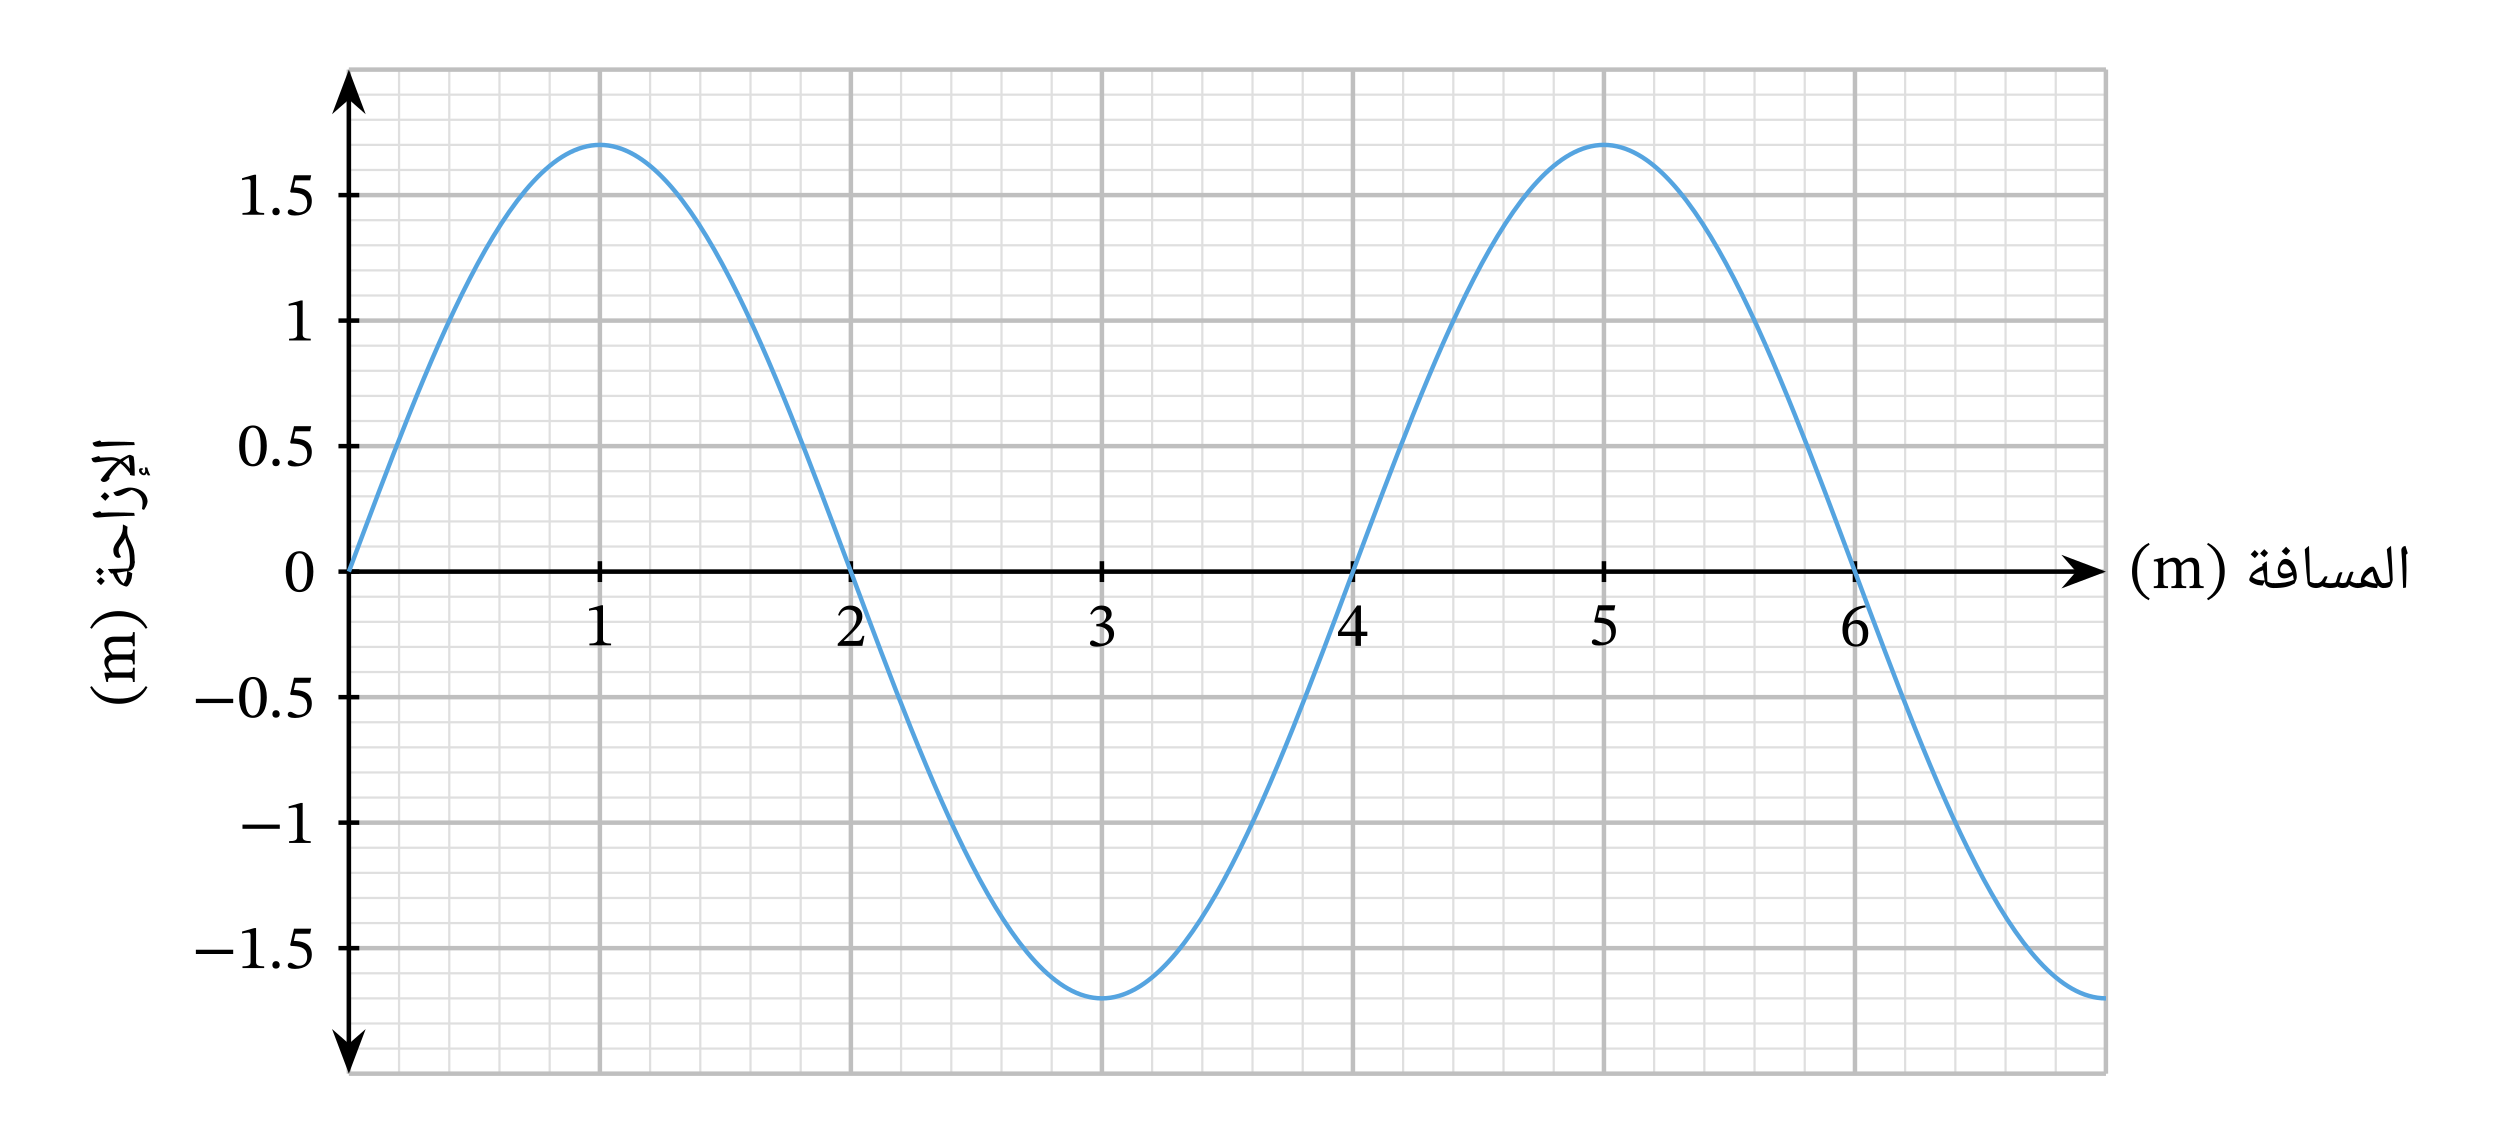 <svg width="593.773" height="271.533" viewBox="0 0 445.33 203.65" class="displayed_equation" xmlns="http://www.w3.org/2000/svg">
  <path d="M 621.445 168.648 L 3751.406 168.648 M 621.445 213.336 L 3751.406 213.336 M 621.445 258.062 L 3751.406 258.062 M 621.445 302.789 L 3751.406 302.789 M 621.445 347.516 L 3751.406 347.516 M 621.445 392.203 L 3751.406 392.203 M 621.445 436.93 L 3751.406 436.93 M 621.445 481.656 L 3751.406 481.656 M 621.445 526.383 L 3751.406 526.383 M 621.445 571.07 L 3751.406 571.07 M 621.445 615.797 L 3751.406 615.797 M 621.445 660.523 L 3751.406 660.523 M 621.445 705.25 L 3751.406 705.25 M 621.445 749.938 L 3751.406 749.938 M 621.445 794.664 L 3751.406 794.664 M 621.445 839.391 L 3751.406 839.391 M 621.445 884.117 L 3751.406 884.117 M 621.445 928.805 L 3751.406 928.805 M 621.445 973.531 L 3751.406 973.531 M 621.445 1018.258 L 3751.406 1018.258 M 621.445 1062.945 L 3751.406 1062.945 M 621.445 1107.672 L 3751.406 1107.672 M 621.445 1152.398 L 3751.406 1152.398 M 621.445 1197.125 L 3751.406 1197.125 M 621.445 1241.812 L 3751.406 1241.812 M 621.445 1286.539 L 3751.406 1286.539 M 621.445 1331.266 L 3751.406 1331.266 M 621.445 1375.992 L 3751.406 1375.992 M 621.445 1420.719 L 3751.406 1420.719 M 621.445 1465.406 L 3751.406 1465.406 M 621.445 1510.133 L 3751.406 1510.133 M 621.445 1554.859 L 3751.406 1554.859 M 621.445 1599.586 L 3751.406 1599.586 M 621.445 1644.273 L 3751.406 1644.273 M 621.445 1689 L 3751.406 1689 M 621.445 1733.727 L 3751.406 1733.727 M 621.445 1778.414 L 3751.406 1778.414 M 621.445 1823.141 L 3751.406 1823.141 M 621.445 1867.867 L 3751.406 1867.867 M 621.445 1912.438 L 3751.406 1912.438 M 621.445 123.961 L 621.445 1912.516 M 710.859 123.961 L 710.859 1912.516 M 800.312 123.961 L 800.312 1912.516 M 889.727 123.961 L 889.727 1912.516 M 979.141 123.961 L 979.141 1912.516 M 1068.555 123.961 L 1068.555 1912.516 M 1158.008 123.961 L 1158.008 1912.516 M 1247.422 123.961 L 1247.422 1912.516 M 1336.875 123.961 L 1336.875 1912.516 M 1426.289 123.961 L 1426.289 1912.516 M 1515.703 123.961 L 1515.703 1912.516 M 1605.117 123.961 L 1605.117 1912.516 M 1694.57 123.961 L 1694.57 1912.516 M 1783.984 123.961 L 1783.984 1912.516 M 1873.398 123.961 L 1873.398 1912.516 M 1962.852 123.961 L 1962.852 1912.516 M 2052.266 123.961 L 2052.266 1912.516 M 2141.719 123.961 L 2141.719 1912.516 M 2231.133 123.961 L 2231.133 1912.516 M 2320.547 123.961 L 2320.547 1912.516 M 2409.961 123.961 L 2409.961 1912.516 M 2499.414 123.961 L 2499.414 1912.516 M 2588.828 123.961 L 2588.828 1912.516 M 2678.242 123.961 L 2678.242 1912.516 M 2767.695 123.961 L 2767.695 1912.516 M 2857.109 123.961 L 2857.109 1912.516 M 2946.523 123.961 L 2946.523 1912.516 M 3035.977 123.961 L 3035.977 1912.516 M 3125.391 123.961 L 3125.391 1912.516 M 3214.805 123.961 L 3214.805 1912.516 M 3304.258 123.961 L 3304.258 1912.516 M 3393.672 123.961 L 3393.672 1912.516 M 3483.086 123.961 L 3483.086 1912.516 M 3572.539 123.961 L 3572.539 1912.516 M 3661.953 123.961 L 3661.953 1912.516 M 3751.367 123.961 L 3751.367 1912.516" transform="matrix(.1 0 0 -.1 0 203.65)" fill="none" stroke-width="3.985" stroke="#dfdfdf" stroke-miterlimit="10" />
  <path d="M 621.445 123.961 L 3751.406 123.961 M 621.445 347.555 L 3751.406 347.555 M 621.445 571.109 L 3751.406 571.109 M 621.445 794.664 L 3751.406 794.664 M 621.445 1018.258 L 3751.406 1018.258 M 621.445 1241.812 L 3751.406 1241.812 M 621.445 1465.406 L 3751.406 1465.406 M 621.445 1688.961 L 3751.406 1688.961 M 621.445 1912.516 L 3751.406 1912.516 M 621.445 123.961 L 621.445 1912.516 M 1068.594 123.961 L 1068.594 1912.516 M 1515.703 123.961 L 1515.703 1912.516 M 1962.852 123.961 L 1962.852 1912.516 M 2410 123.961 L 2410 1912.516 M 2857.148 123.961 L 2857.148 1912.516 M 3304.297 123.961 L 3304.297 1912.516 M 3751.289 123.961 L 3751.289 1912.516" transform="matrix(.1 0 0 -.1 0 203.65)" fill="none" stroke-width="7.97" stroke="#bfbfbf" stroke-miterlimit="10" />
  <path d="M 621.445 1018.258 L 3701.445 1018.258" transform="matrix(.1 0 0 -.1 0 203.65)" fill="none" stroke-width="7.97" stroke="#000" stroke-miterlimit="10" />
  <path d="M 374.008 101.824 L 368.539 99.762 L 370.344 101.824 L 368.539 103.891" />
  <path d="M 3740.078 1018.258 L 3685.391 1038.883 L 3703.438 1018.258 L 3685.391 997.594 Z M 3740.078 1018.258" transform="matrix(.1 0 0 -.1 0 203.65)" fill="none" stroke-width="7.97" stroke="#000" stroke-miterlimit="10" />
  <path d="M428.66 101.02L428.66 101.719C428.641 102.418 428.637 103.422 428.586 104.656L428.07 104.75C428 102.133 427.922 99.961 427.766 98.23L427.758 98.09C427.738 97.84 427.816 97.664 427.938 97.523 428.043 97.359 428.242 97.285 428.496 97.234 428.477 97.254 428.52 97.328 428.531 97.367 428.531 97.402 428.664 97.805 428.898 98.562L428.594 98.82 428.602 98.879C428.641 99.672 428.66 100.395 428.66 101.02zM428.266 96.688zM428.371 105.328L428.371 105.328M424.488 104.75C424.395 104.75 424.391 104.719 424.391 104.656L424.391 103.988C424.359 103.914 424.422 103.898 424.488 103.898 424.91 103.883 425.355 103.797 425.73 103.602 425.566 101.602 425.391 99.703 425.168 97.859 425.359 97.637 425.633 97.434 425.918 97.234 425.949 98.008 426.012 99.094 426.098 100.402 426.133 101.477 426.207 102.441 426.219 103.242 426.211 103.336 426.18 103.535 426.105 103.746 426.027 103.926 425.938 104.16 425.824 104.359 425.68 104.617 425.242 104.75 424.488 104.75zM425.387 96.688zM425.844 105.078zM425.844 105.328L425.844 105.328" />
  <path d="M 419.898 104.75 C 419.84 104.75 419.805 104.719 419.805 104.656 L 419.805 103.988 C 419.805 103.914 419.84 103.898 419.898 103.898 C 420.148 103.883 420.391 103.859 420.633 103.781 C 420.562 103.664 420.547 103.562 420.547 103.438 C 420.531 103.098 420.66 102.766 420.887 102.348 C 421.086 101.898 421.391 101.594 421.715 101.336 C 422.031 101.047 422.344 100.945 422.641 100.945 C 422.75 100.91 422.879 101.016 422.98 101.16 C 423.055 101.305 423.18 101.492 423.273 101.711 C 423.344 101.91 423.465 102.164 423.555 102.422 C 423.629 102.652 423.742 102.91 423.844 103.133 C 423.934 103.324 424.062 103.531 424.18 103.68 C 424.273 103.816 424.438 103.898 424.594 103.898 C 424.645 103.883 424.719 103.934 424.719 104.012 L 424.719 104.629 C 424.715 104.684 424.676 104.75 424.594 104.75 C 424.184 104.75 423.871 104.586 423.57 104.258 L 423.434 104.75 C 422.707 104.75 422.078 104.641 421.508 104.422 L 421.48 104.414 C 421.098 104.523 420.828 104.637 420.602 104.68 C 420.371 104.719 420.137 104.75 419.898 104.75 Z M 422.664 101.801 C 422.359 101.91 422.086 102.133 421.773 102.418 C 421.438 102.68 421.25 102.969 421.137 103.211 C 421.609 103.602 422.359 103.875 423.355 103.973 C 423.176 103.727 423.051 103.422 422.922 103.035 C 422.789 102.617 422.711 102.234 422.664 101.801 Z M 422.082 100.398 Z M 422.828 105.078 Z M 422.609 105.438 L 422.609 105.438" />
  <path d="M 420.02 104.75 C 419.723 104.75 419.438 104.695 419.152 104.582 C 418.848 104.461 418.625 104.324 418.43 104.141 L 418.27 104.449 C 418.188 104.504 418.082 104.609 417.883 104.664 C 417.656 104.719 417.484 104.75 417.281 104.75 C 416.922 104.75 416.648 104.656 416.383 104.465 C 416.293 104.535 416.176 104.605 415.941 104.66 C 415.695 104.711 415.406 104.742 415.031 104.75 C 414.805 104.75 414.57 104.715 414.297 104.648 C 413.988 104.543 413.809 104.496 413.66 104.406 C 413.535 104.492 413.398 104.594 413.188 104.656 C 412.953 104.719 412.754 104.75 412.5 104.75 C 412.438 104.75 412.406 104.719 412.406 104.656 L 412.406 103.988 C 412.402 103.914 412.438 103.898 412.5 103.898 C 412.707 103.883 412.879 103.879 413.016 103.84 C 413.148 103.77 413.285 103.734 413.406 103.641 C 413.5 103.535 413.574 103.496 413.617 103.441 C 413.656 103.352 413.793 103.18 414.004 102.828 C 414.07 102.684 414.184 102.648 414.348 102.648 C 414.43 102.648 414.539 102.676 414.621 102.73 C 414.383 103.273 414.234 103.641 414.156 103.754 C 414.191 103.777 414.332 103.809 414.516 103.844 C 414.699 103.848 414.914 103.898 415.152 103.898 C 415.484 103.883 415.797 103.859 416.031 103.781 C 416.066 103.703 416.121 103.605 416.164 103.465 C 416.332 102.824 416.484 102.438 416.562 102.281 C 416.617 102.117 416.711 102.031 416.781 101.992 C 416.824 101.938 416.93 101.93 417.016 101.93 C 417.109 101.902 417.203 101.953 417.281 102.008 C 417.152 102.203 417.027 102.66 416.828 103.316 L 416.699 103.727 C 416.812 103.758 416.91 103.82 416.996 103.84 C 417.047 103.828 417.18 103.867 417.297 103.867 C 417.445 103.863 417.684 103.828 417.914 103.75 C 417.969 103.625 418.078 103.391 418.238 102.945 C 418.285 102.727 418.363 102.586 418.43 102.422 C 418.484 102.23 418.559 102.117 418.621 102.004 C 418.68 101.871 418.801 101.836 418.969 101.836 C 419.051 101.805 419.164 101.863 419.238 101.918 C 419.121 102.145 418.949 102.695 418.68 103.504 L 418.855 103.605 C 419.176 103.781 419.582 103.898 420.02 103.898 C 420.074 103.883 420.113 103.926 420.113 103.988 L 420.113 104.656 C 420.109 104.719 420.082 104.75 420.02 104.75 Z M 416.422 101.055 Z M 416.227 105.078 Z M 416.227 105.328 L 416.227 105.328" />
  <path d="M412.727 103.988L412.727 104.656C412.715 104.719 412.695 104.75 412.633 104.75 412.18 104.75 411.824 104.664 411.535 104.492 411.234 104.305 411.082 104.078 411.047 103.777 410.91 102.812 410.797 101.348 410.664 99.352L410.555 97.859C410.742 97.645 411.012 97.441 411.309 97.234 411.355 98.344 411.398 99.984 411.43 102.062L411.469 103.605C411.797 103.781 412.203 103.898 412.633 103.898 412.684 103.883 412.727 103.926 412.727 103.988zM410.969 96.688zM411.641 105.328L411.641 105.328M408.598 103.297C408.527 102.973 408.512 102.695 408.445 102.414 408.203 102.586 407.965 102.758 407.688 102.867 407.379 102.973 407.133 103.031 406.855 103.031 406.508 103.004 406.258 102.91 406.055 102.66 405.828 102.41 405.742 102.102 405.742 101.727 405.73 101.129 405.883 100.648 406.156 100.211 406.414 99.754 406.758 99.555 407.133 99.555 407.508 99.555 407.863 99.691 408.16 99.969 408.438 100.242 408.695 100.641 408.871 101.152 409.023 101.66 409.133 102.211 409.133 102.805 409.121 103.039 409.004 103.438 408.742 103.941 408.273 104.191 407.781 104.426 407.219 104.555 406.652 104.684 405.922 104.75 405.012 104.75 404.938 104.75 404.906 104.715 404.906 104.645L404.906 104C404.902 103.914 404.941 103.898 405.012 103.898 405.812 103.883 406.5 103.848 407.055 103.75 407.598 103.656 408.129 103.504 408.598 103.297zM406.965 100.508C406.715 100.488 406.551 100.609 406.398 100.816 406.215 101 406.172 101.25 406.172 101.508 406.148 101.723 406.246 101.91 406.398 102.02 406.516 102.105 406.789 102.184 407.121 102.184 407.48 102.172 407.879 102.09 408.305 101.898 408.156 101.43 407.969 101.102 407.742 100.863 407.5 100.621 407.254 100.508 406.965 100.508zM407.199 99.008zM407.539 105.078zM407.539 105.328zM407.969 98.113C407.773 98.344 407.555 98.641 407.246 98.934 406.898 98.645 406.648 98.43 406.445 98.207 406.812 97.805 407.09 97.551 407.227 97.387 407.453 97.633 407.711 97.887 407.969 98.113zM407.246 99.043zM407.227 97.113L407.227 97.113" />
  <path d="M403.023 104.312C402.605 104.254 402.336 104.242 402.18 104.207 402 104.152 401.867 104.121 401.703 104.059 401.535 103.992 401.367 103.914 401.191 103.816 400.984 103.695 400.883 103.621 400.793 103.531 400.676 103.41 400.66 103.355 400.66 103.277 400.641 103.172 400.711 103.012 400.812 102.77 400.906 102.523 400.992 102.352 401.059 102.238 401.152 102.004 401.422 101.793 401.801 101.52 402.18 101.227 402.586 101.027 403.012 100.855L402.973 100.551C403.207 100.316 403.504 100.121 403.789 99.965L403.891 103.602C404.199 103.781 404.621 103.898 405.059 103.898 405.102 103.883 405.148 103.926 405.148 103.988L405.148 104.656C405.133 104.719 405.117 104.75 405.059 104.75 404.586 104.75 404.238 104.664 403.957 104.496 403.656 104.309 403.516 104.086 403.473 103.777L403.434 103.539zM401.207 102.758C401.504 103.012 401.84 103.184 402.203 103.27 402.566 103.348 402.969 103.398 403.41 103.406L403.121 101.602 403.117 101.578C402.219 101.875 401.586 102.277 401.207 102.758zM402.492 99.418zM403.32 105.078zM403.102 105.438zM402.328 98.652C402.184 98.867 401.969 99.121 401.664 99.418 401.309 99.125 401.078 98.922 400.922 98.734 401.109 98.523 401.359 98.301 401.641 97.98 401.715 98.062 401.957 98.297 402.328 98.652zM404.016 98.492C403.871 98.703 403.652 98.973 403.344 99.258 403.012 99.004 402.781 98.777 402.605 98.57 402.684 98.492 402.926 98.246 403.328 97.816 403.406 97.891 403.645 98.137 404.016 98.492zM402.508 99.527zM402.453 97.543zM402.508 99.418L402.508 99.418M379.781 101.793C379.781 104.246 380.953 106 382.746 106.926L382.926 106.613C381.297 105.543 380.695 104.035 380.695 101.793 380.695 99.574 381.297 98.078 382.926 96.996L382.746 96.707C380.953 97.621 379.781 99.359 379.781 101.793M385.363 100.766C385.688 100.465 386.18 100.055 386.758 100.055 387.273 100.055 387.652 100.297 387.652 101.246L387.652 103.457C387.652 104.238 387.586 104.426 386.793 104.426L386.793 104.75 389.438 104.75 389.438 104.426C388.633 104.426 388.578 104.227 388.578 103.457L388.578 100.746C388.945 100.434 389.402 100.055 389.859 100.055 390.383 100.055 390.82 100.297 390.82 101.312L390.82 103.457C390.82 104.137 390.785 104.426 390.027 104.426L390.027 104.75 392.547 104.75 392.547 104.426C391.777 104.426 391.746 104.16 391.746 103.457L391.746 101.18C391.746 99.828 391.176 99.34 390.305 99.34 389.715 99.34 389.145 99.66 388.531 100.266L388.488 100.266C388.266 99.73 387.887 99.34 387.25 99.34 386.492 99.34 385.977 99.754 385.375 100.277L385.328 100.277 385.328 99.371 385.062 99.371 383.668 99.695 383.668 100.02C383.668 100.02 383.801 99.996 383.969 99.996 384.281 99.996 384.438 100.098 384.438 100.5L384.438 103.621C384.438 104.293 384.359 104.426 383.656 104.426L383.656 104.75 386.199 104.75 386.199 104.426C385.508 104.426 385.363 104.293 385.363 103.668L385.363 100.766M396.293 101.793C396.293 99.359 395.121 97.621 393.324 96.707L393.145 96.996C394.773 98.078 395.379 99.574 395.379 101.793 395.379 104.035 394.773 105.543 393.145 106.613L393.324 106.926C395.121 106 396.293 104.246 396.293 101.793" />
  <path d="M 621.445 173.961 L 621.445 1862.555" transform="matrix(.1 0 0 -.1 0 203.65)" fill="none" stroke-width="7.97" stroke="#000" stroke-miterlimit="10" />
  <path d="M 62.145 190.117 L 64.207 184.648 L 62.145 186.453 L 60.082 184.648" />
  <path d="M 621.445 135.328 L 642.07 190.016 L 621.445 171.969 L 600.82 190.016 Z M 621.445 135.328" transform="matrix(.1 0 0 -.1 0 203.65)" fill="none" stroke-width="7.97" stroke="#000" stroke-miterlimit="10" />
  <path d="M 62.145 13.531 L 60.082 19 L 62.145 17.195 L 64.207 19" />
  <path d="M 621.445 1901.188 L 600.82 1846.5 L 621.445 1864.547 L 642.07 1846.5 Z M 621.445 1901.188" transform="matrix(.1 0 0 -.1 0 203.65)" fill="none" stroke-width="7.97" stroke="#000" stroke-miterlimit="10" />
  <path d="M20.27 78.688L20.969 78.688C21.668 78.676 22.672 78.715 23.906 78.766L24 79.281C21.383 79.316 19.211 79.43 17.48 79.586L17.34 79.59C17.09 79.578 16.914 79.531 16.773 79.414 16.609 79.273 16.535 79.109 16.484 78.852 16.504 78.84 16.578 78.832 16.617 78.82 16.652 78.785 17.055 78.688 17.812 78.453L18.07 78.754 18.125 78.746C18.918 78.676 19.645 78.688 20.27 78.688zM15.938 79.082zM24.578 78.977L24.578 78.977M24 84.719C24 84.715 23.961 84.746 23.879 84.746 23.75 84.715 23.629 84.727 23.438 84.684 23.23 84.629 23.148 84.605 23.148 84.578L23.148 84.34C22.746 83.816 22.453 83.477 22.227 83.234 21.988 82.969 21.738 82.766 21.453 82.543 21.047 82.852 20.695 83.258 20.348 83.672 19.98 84.082 19.707 84.5 19.473 84.906L19.5 85.312C19.289 85.488 19.156 85.648 19.008 85.734 18.859 85.789 18.703 85.859 18.535 85.859 18.41 85.855 18.312 85.836 18.207 85.789 18.098 85.73 18.004 85.641 17.918 85.477 18.129 85.16 18.41 84.812 18.746 84.41 19.07 83.988 19.418 83.633 19.75 83.289 20.066 82.93 20.469 82.586 20.906 82.219L20.859 82.203C20.555 82.055 20.273 82.008 19.945 82.008 19.617 81.988 18.941 82.09 17.875 82.254 17.34 82.332 17.07 82.371 16.992 82.371 16.586 82.363 16.387 82.121 16.293 81.621L17 81.426 17.625 81.223 17.879 81.523 18.117 81.508 19.719 81.441C20.285 81.41 20.848 81.586 21.391 81.875 21.73 81.633 22.109 81.441 22.434 81.277 22.746 81.102 22.961 81.027 23.055 81.027 23.156 81 23.328 81.07 23.516 81.16 23.699 81.246 23.801 81.32 23.812 81.371 23.934 82.062 24 83.184 24 84.719zM22.93 81.469C22.621 81.625 22.281 81.867 21.879 82.18 22.297 82.492 22.738 82.93 23.125 83.465 23.094 82.805 23.039 82.145 22.93 81.469zM15.746 82.051zM17.371 85.531zM24.578 81.891zM24.578 83.984zM25.418 83.68L25.367 83.672C25.312 83.664 25.305 83.684 25.273 83.711 25.219 83.719 25.23 83.773 25.23 83.812 25.219 83.91 25.273 84.035 25.355 84.133 25.418 84.199 25.535 84.297 25.648 84.336 25.781 84.195 25.871 84.055 25.871 83.828 25.848 83.641 25.848 83.473 25.801 83.254L26.234 83.281C26.305 83.598 26.395 83.855 26.465 84.031 26.516 84.18 26.641 84.418 26.773 84.664L26.336 84.688 26.09 84.25C26.004 84.52 25.883 84.656 25.641 84.656 25.41 84.652 25.223 84.566 25.039 84.387 24.84 84.195 24.762 84.023 24.762 83.828 24.742 83.516 24.898 83.398 25.172 83.398 25.246 83.383 25.371 83.422 25.477 83.469zM24.598 84.004zM26.609 83.812L26.609 83.812M26.285 89.367C26.258 89.539 26.215 89.789 26.074 90.102 25.91 90.395 25.797 90.656 25.656 90.832L25.285 90.68C25.34 90.262 25.41 89.922 25.41 89.621 25.406 89.035 25.242 88.582 24.91 88.188 24.574 87.777 24.09 87.484 23.453 87.273 23.195 87.363 22.977 87.484 22.746 87.609 22.281 87.852 21.93 88.062 21.656 88.184 21.363 88.289 21.152 88.359 20.965 88.359 20.754 88.355 20.621 88.305 20.508 88.188 20.391 88.062 20.285 87.914 20.184 87.711 20.359 87.637 20.613 87.582 20.863 87.484 21.094 87.379 21.367 87.297 21.629 87.203 21.879 87.09 22.148 87.023 22.398 86.957 22.652 86.883 22.887 86.852 23.098 86.852 23.645 86.852 24.215 86.961 24.715 87.184 25.207 87.391 25.598 87.703 25.875 88.09 26.125 88.461 26.285 88.902 26.285 89.367zM19.637 88.414zM26.832 89.336zM18.664 87.68C18.895 87.844 19.191 88.094 19.484 88.402 19.195 88.719 18.98 89.004 18.758 89.207 18.355 88.805 18.102 88.562 17.938 88.422 18.184 88.16 18.438 87.938 18.664 87.68zM19.594 88.402zM17.664 88.422L17.664 88.422M20.27 91.289L20.969 91.289C21.668 91.277 22.672 91.316 23.906 91.367L24 91.879C21.383 91.918 19.211 92.027 17.48 92.188L17.34 92.191C17.09 92.176 16.914 92.133 16.773 92.016 16.609 91.875 16.535 91.711 16.484 91.453 16.504 91.441 16.578 91.43 16.617 91.422 16.652 91.387 17.055 91.285 17.812 91.055L18.07 91.355 18.125 91.348C18.918 91.277 19.645 91.289 20.27 91.289zM15.938 91.684zM24.578 91.578L24.578 91.578M24 100.148C24 100.211 23.969 100.242 23.906 100.242L23.238 100.242C23.164 100.211 23.148 100.211 23.148 100.148 23.133 99.051 23.051 98.191 22.863 97.562L22.648 96.938C22.473 96.488 22.379 96.141 22.32 95.812 22.168 96.086 21.988 96.391 21.762 96.676 21.504 96.973 21.363 97.227 21.27 97.41 21.152 97.578 21.129 97.793 21.129 97.988 21.117 98.336 21.219 98.668 21.402 98.953L21.566 99.215C21.434 99.301 21.309 99.379 21.129 99.379 20.84 99.367 20.621 99.254 20.453 99.008 20.262 98.738 20.195 98.434 20.195 98.027 20.164 97.766 20.246 97.551 20.348 97.309 20.434 97.047 20.617 96.785 20.852 96.465 21.121 96.07 21.355 95.742 21.5 95.469 21.609 95.188 21.746 94.918 21.809 94.637 21.867 94.328 21.898 93.949 21.898 93.41L22.727 93.84C22.688 94.043 22.676 94.281 22.664 94.469L22.66 94.508 22.664 94.734C22.645 94.965 22.703 95.242 22.781 95.477 22.832 95.703 23.023 96.078 23.277 96.574 23.539 97.121 23.758 97.637 23.855 98.086 23.934 98.523 24 99.223 24 100.148zM19.648 96.539zM24.328 96.574zM24.578 96.574L24.578 96.574" />
  <path d="M23.562 102.129C23.504 102.508 23.492 102.816 23.457 102.969 23.402 103.117 23.371 103.281 23.309 103.449 23.242 103.582 23.164 103.785 23.066 103.961 22.945 104.133 22.871 104.266 22.781 104.355 22.664 104.441 22.605 104.488 22.527 104.488 22.422 104.477 22.262 104.438 22.02 104.34 21.773 104.211 21.602 104.156 21.488 104.09 21.254 103.965 21.043 103.73 20.77 103.352 20.477 102.969 20.277 102.566 20.105 102.137L19.801 102.176C19.566 101.91 19.371 101.645 19.215 101.359L22.852 101.258C23.031 100.914 23.148 100.531 23.148 100.094 23.133 100.016 23.176 100 23.238 100L23.906 100C23.969 99.984 24 100.031 24 100.094 24 100.531 23.914 100.91 23.746 101.191 23.559 101.461 23.336 101.633 23.027 101.68L22.789 101.719zM22.008 103.941C22.262 103.613 22.434 103.312 22.52 102.945 22.598 102.551 22.648 102.18 22.656 101.738L20.852 102.027 20.828 102.035C21.125 102.898 21.527 103.562 22.008 103.941zM18.668 102.656zM24.328 101.832zM24.688 102.051zM17.902 102.824C18.117 102.934 18.371 103.18 18.668 103.484 18.375 103.809 18.172 104.07 17.984 104.23 17.773 104.008 17.551 103.793 17.23 103.508 17.312 103.402 17.547 103.191 17.902 102.824zM17.742 101.133C17.953 101.246 18.223 101.496 18.508 101.805 18.254 102.105 18.027 102.371 17.82 102.547 17.742 102.434 17.496 102.227 17.066 101.824 17.141 101.711 17.387 101.508 17.742 101.133zM18.777 102.645zM16.793 102.699zM18.668 102.645L18.668 102.645M21.145 125.371C23.598 125.371 25.348 124.199 26.273 122.402L25.961 122.223C24.891 123.852 23.387 124.453 21.145 124.453 18.922 124.453 17.43 123.852 16.344 122.223L16.055 122.402C16.969 124.199 18.711 125.371 21.145 125.371M20.016 119.785C19.715 119.461 19.305 118.973 19.305 118.391 19.305 117.879 19.547 117.5 20.496 117.5L22.707 117.5C23.488 117.5 23.676 117.566 23.676 118.359L24 118.359 24 115.715 23.676 115.715C23.676 116.516 23.477 116.574 22.707 116.574L19.996 116.574C19.684 116.203 19.305 115.746 19.305 115.289 19.305 114.766 19.547 114.332 20.562 114.332L22.707 114.332C23.387 114.332 23.676 114.363 23.676 115.125L24 115.125 24 112.602 23.676 112.602C23.676 113.371 23.41 113.406 22.707 113.406L20.43 113.406C19.078 113.406 18.59 113.973 18.59 114.844 18.59 115.434 18.914 116.004 19.516 116.617L19.516 116.664C18.98 116.887 18.59 117.266 18.59 117.898 18.59 118.66 19 119.172 19.527 119.773L19.527 119.82 18.621 119.82 18.621 120.086 18.945 121.48 19.27 121.48C19.27 121.48 19.246 121.348 19.246 121.18 19.246 120.867 19.348 120.711 19.75 120.711L22.875 120.711C23.543 120.711 23.676 120.789 23.676 121.492L24 121.492 24 118.949 23.676 118.949C23.676 119.641 23.543 119.785 22.918 119.785L20.016 119.785M21.145 108.859C18.711 108.859 16.969 110.031 16.055 111.824L16.344 112.004C17.43 110.375 18.922 109.773 21.145 109.773 23.387 109.773 24.891 110.375 25.961 112.004L26.273 111.824C25.348 110.031 23.598 108.859 21.145 108.859" />
  <path d="M 1068.594 1036.812 L 1068.594 999.703" transform="matrix(.1 0 0 -.1 0 203.65)" fill="none" stroke-width="7.97" stroke="#000" stroke-miterlimit="10" />
  <path d="M 108.852 114.949 L 108.852 114.637 C 107.828 114.637 107.414 114.438 107.414 113.891 L 107.414 107.82 L 107.09 107.82 L 104.926 108.434 L 104.926 108.805 C 105.273 108.691 105.84 108.625 106.062 108.625 C 106.344 108.625 106.43 108.781 106.43 109.172 L 106.43 113.891 C 106.43 114.449 106.039 114.637 104.992 114.637 L 104.992 114.949 L 108.852 114.949" />
  <path d="M 1515.703 1036.812 L 1515.703 999.703" transform="matrix(.1 0 0 -.1 0 203.65)" fill="none" stroke-width="7.97" stroke="#000" stroke-miterlimit="10" />
  <path d="M 153.977 113.266 L 153.652 113.266 C 153.398 113.934 153.254 114.168 152.66 114.168 L 151.109 114.168 L 150.328 114.203 L 150.328 114.148 L 151.801 112.75 C 152.984 111.559 153.617 110.789 153.617 109.797 C 153.617 108.625 152.738 107.867 151.477 107.867 C 150.395 107.867 149.637 108.492 149.289 109.57 L 149.559 109.684 C 149.973 108.848 150.465 108.59 151.188 108.59 C 152.047 108.59 152.582 109.125 152.582 109.961 C 152.582 111.133 152.023 111.836 150.922 112.977 L 149.223 114.672 L 149.223 115.051 L 153.617 115.051 L 153.977 113.266" />
  <path d="M 1962.852 1036.812 L 1962.852 999.703" transform="matrix(.1 0 0 -.1 0 203.65)" fill="none" stroke-width="7.97" stroke="#000" stroke-miterlimit="10" />
  <path d="M 194.461 109.492 C 194.84 108.902 195.254 108.59 195.922 108.59 C 196.613 108.59 197.059 108.969 197.059 109.629 C 197.059 110.531 196.266 111.145 195.508 111.145 L 195.297 111.145 L 195.297 111.57 L 195.52 111.57 C 196.59 111.57 197.539 112.227 197.539 113.219 C 197.539 114.312 196.859 114.637 196.156 114.637 C 195.887 114.637 195.73 114.594 195.254 114.348 C 194.859 114.148 194.773 114.09 194.594 114.09 C 194.305 114.09 194.156 114.348 194.156 114.582 C 194.156 114.871 194.402 115.195 195.406 115.195 C 197.035 115.195 198.453 114.414 198.453 112.887 C 198.453 111.891 197.707 111.301 196.812 111.023 L 196.812 110.988 C 197.516 110.543 198.02 110.129 198.02 109.359 C 198.02 108.512 197.359 107.867 196.223 107.867 C 195.309 107.867 194.617 108.379 194.203 109.348 L 194.461 109.492" />
  <path d="M 2410 1036.812 L 2410 999.703" transform="matrix(.1 0 0 -.1 0 203.65)" fill="none" stroke-width="7.97" stroke="#000" stroke-miterlimit="10" />
  <path d="M 243.566 113.289 L 243.566 112.516 L 242.43 112.516 L 242.43 107.855 L 241.746 107.855 L 238.344 112.586 L 238.344 113.289 L 241.438 113.289 L 241.438 115.051 L 242.43 115.051 L 242.43 113.289 Z M 241.438 112.516 L 238.961 112.516 L 238.961 112.473 L 241.391 109.07 L 241.438 109.07 L 241.438 112.516" />
  <path d="M 2857.148 1036.812 L 2857.148 999.703" transform="matrix(.1 0 0 -.1 0 203.65)" fill="none" stroke-width="7.97" stroke="#000" stroke-miterlimit="10" />
  <path d="M 287.551 108.727 L 287.73 107.82 L 284.672 107.82 L 283.984 110.734 L 284.117 110.898 C 284.273 110.898 284.328 110.898 284.617 110.922 C 286.156 111 287.027 111.457 287.027 112.852 C 287.027 114.012 286.324 114.438 285.531 114.438 C 284.82 114.438 284.449 113.891 284.004 113.891 C 283.727 113.891 283.559 114.113 283.559 114.371 C 283.559 114.781 283.984 114.996 284.84 114.996 C 286.617 114.996 287.844 114.125 287.844 112.406 C 287.844 110.656 286.469 110.133 285.152 110.031 L 284.629 109.996 L 284.93 108.727 L 287.551 108.727" />
  <path d="M 3304.297 1036.812 L 3304.297 999.703" transform="matrix(.1 0 0 -.1 0 203.65)" fill="none" stroke-width="7.97" stroke="#000" stroke-miterlimit="10" />
  <path d="M 332.328 107.844 C 329.93 107.945 328.203 109.492 328.203 112.184 C 328.203 113.824 328.926 115.184 330.59 115.184 C 331.996 115.184 332.797 114.305 332.797 112.785 C 332.797 111.324 332.008 110.441 330.789 110.441 C 330.211 110.441 329.797 110.688 329.34 111.133 L 329.262 111.125 C 329.539 109.492 330.789 108.402 332.352 108.168 Z M 331.828 112.875 C 331.828 114.289 331.383 114.793 330.633 114.793 C 329.664 114.793 329.207 113.801 329.207 112.418 C 329.207 111.445 329.809 111.09 330.457 111.09 C 331.383 111.09 331.828 111.871 331.828 112.875" />
  <path d="M 640 347.555 L 602.891 347.555" transform="matrix(.1 0 0 -.1 0 203.65)" fill="none" stroke-width="7.97" stroke="#000" stroke-miterlimit="10" />
  <path d="M34.891 169.938L41.539 169.938 41.539 169.18 34.891 169.18zM47.055 172.449L47.055 172.137C46.027 172.137 45.613 171.938 45.613 171.391L45.613 165.32 45.289 165.32 43.125 165.934 43.125 166.305C43.473 166.191 44.039 166.125 44.266 166.125 44.543 166.125 44.633 166.281 44.633 166.672L44.633 171.391C44.633 171.949 44.242 172.137 43.191 172.137L43.191 172.449 47.055 172.449M49.828 171.902C49.828 171.535 49.598 171.211 49.172 171.211 48.758 171.211 48.516 171.523 48.516 171.891 48.516 172.273 48.727 172.539 49.16 172.539 49.598 172.539 49.828 172.25 49.828 171.902M55.25 166.324L55.43 165.422 52.375 165.422 51.684 168.332 51.816 168.5C51.973 168.5 52.027 168.5 52.32 168.523 53.859 168.602 54.727 169.059 54.727 170.453 54.727 171.613 54.023 172.039 53.234 172.039 52.52 172.039 52.148 171.492 51.703 171.492 51.426 171.492 51.258 171.715 51.258 171.969 51.258 172.383 51.684 172.594 52.539 172.594 54.316 172.594 55.543 171.727 55.543 170.008 55.543 168.254 54.172 167.73 52.852 167.633L52.328 167.598 52.629 166.324 55.25 166.324" />
  <path d="M 640 571.109 L 602.891 571.109" transform="matrix(.1 0 0 -.1 0 203.65)" fill="none" stroke-width="7.97" stroke="#000" stroke-miterlimit="10" />
  <path d="M43.191 147.641L49.84 147.641 49.84 146.883 43.191 146.883zM55.352 150.148L55.352 149.836C54.328 149.836 53.914 149.637 53.914 149.09L53.914 143.023 53.59 143.023 51.426 143.633 51.426 144.004C51.773 143.891 52.34 143.824 52.562 143.824 52.844 143.824 52.93 143.98 52.93 144.371L52.93 149.09C52.93 149.648 52.539 149.836 51.492 149.836L51.492 150.148 55.352 150.148" />
  <path d="M 640 794.664 L 602.891 794.664" transform="matrix(.1 0 0 -.1 0 203.65)" fill="none" stroke-width="7.97" stroke="#000" stroke-miterlimit="10" />
  <path d="M34.891 125.238L41.539 125.238 41.539 124.48 34.891 124.48zM47.523 124.215C47.523 121.914 46.516 120.586 45.078 120.586 43.461 120.586 42.602 122.062 42.602 124.18 42.602 126.156 43.258 127.875 45.055 127.875 46.809 127.875 47.523 126.121 47.523 124.215zM46.438 124.281C46.438 126.422 45.938 127.469 45.055 127.469 44.164 127.469 43.672 126.398 43.672 124.234 43.672 122.027 44.164 120.969 45.043 120.969 45.961 120.969 46.438 122.016 46.438 124.281M49.828 127.203C49.828 126.836 49.598 126.512 49.172 126.512 48.758 126.512 48.516 126.824 48.516 127.191 48.516 127.57 48.727 127.84 49.16 127.84 49.598 127.84 49.828 127.547 49.828 127.203M55.25 121.625L55.43 120.723 52.375 120.723 51.684 123.633 51.816 123.801C51.973 123.801 52.027 123.801 52.32 123.824 53.859 123.902 54.727 124.359 54.727 125.754 54.727 126.914 54.023 127.336 53.234 127.336 52.52 127.336 52.148 126.789 51.703 126.789 51.426 126.789 51.258 127.016 51.258 127.27 51.258 127.684 51.684 127.895 52.539 127.895 54.316 127.895 55.543 127.023 55.543 125.305 55.543 123.555 54.172 123.031 52.852 122.93L52.328 122.898 52.629 121.625 55.25 121.625" />
  <path d="M 640 1018.258 L 602.891 1018.258" transform="matrix(.1 0 0 -.1 0 203.65)" fill="none" stroke-width="7.97" stroke="#000" stroke-miterlimit="10" />
  <path d="M 55.82 101.812 C 55.82 99.516 54.816 98.188 53.379 98.188 C 51.762 98.188 50.902 99.66 50.902 101.781 C 50.902 103.754 51.559 105.473 53.355 105.473 C 55.109 105.473 55.82 103.723 55.82 101.812 Z M 54.738 101.879 C 54.738 104.023 54.238 105.07 53.355 105.07 C 52.461 105.07 51.973 104 51.973 101.836 C 51.973 99.629 52.461 98.566 53.344 98.566 C 54.258 98.566 54.738 99.617 54.738 101.879" />
  <path d="M 640 1241.812 L 602.891 1241.812" transform="matrix(.1 0 0 -.1 0 203.65)" fill="none" stroke-width="7.97" stroke="#000" stroke-miterlimit="10" />
  <path d="M47.523 79.414C47.523 77.117 46.516 75.785 45.078 75.785 43.461 75.785 42.602 77.262 42.602 79.379 42.602 81.355 43.258 83.074 45.055 83.074 46.809 83.074 47.523 81.32 47.523 79.414zM46.438 79.48C46.438 81.621 45.938 82.672 45.055 82.672 44.164 82.672 43.672 81.602 43.672 79.438 43.672 77.227 44.164 76.168 45.043 76.168 45.961 76.168 46.438 77.215 46.438 79.48M49.828 82.402C49.828 82.035 49.598 81.711 49.172 81.711 48.758 81.711 48.516 82.023 48.516 82.391 48.516 82.773 48.727 83.039 49.16 83.039 49.598 83.039 49.828 82.746 49.828 82.402M55.25 76.824L55.43 75.922 52.375 75.922 51.684 78.832 51.816 79C51.973 79 52.027 79 52.32 79.023 53.859 79.102 54.727 79.559 54.727 80.953 54.727 82.113 54.023 82.535 53.234 82.535 52.52 82.535 52.148 81.992 51.703 81.992 51.426 81.992 51.258 82.215 51.258 82.469 51.258 82.883 51.684 83.094 52.539 83.094 54.316 83.094 55.543 82.227 55.543 80.508 55.543 78.754 54.172 78.23 52.852 78.133L52.328 78.098 52.629 76.824 55.25 76.824" />
  <path d="M 640 1465.406 L 602.891 1465.406" transform="matrix(.1 0 0 -.1 0 203.65)" fill="none" stroke-width="7.97" stroke="#000" stroke-miterlimit="10" />
  <path d="M 55.352 60.648 L 55.352 60.336 C 54.328 60.336 53.914 60.137 53.914 59.59 L 53.914 53.523 L 53.59 53.523 L 51.426 54.133 L 51.426 54.504 C 51.773 54.391 52.34 54.324 52.562 54.324 C 52.844 54.324 52.93 54.48 52.93 54.871 L 52.93 59.59 C 52.93 60.148 52.539 60.336 51.492 60.336 L 51.492 60.648 L 55.352 60.648" />
  <path d="M 640 1688.961 L 602.891 1688.961" transform="matrix(.1 0 0 -.1 0 203.65)" fill="none" stroke-width="7.97" stroke="#000" stroke-miterlimit="10" />
  <path d="M47.055 38.25L47.055 37.938C46.027 37.938 45.613 37.738 45.613 37.191L45.613 31.121 45.289 31.121 43.125 31.734 43.125 32.102C43.473 31.992 44.039 31.926 44.266 31.926 44.543 31.926 44.633 32.082 44.633 32.469L44.633 37.191C44.633 37.746 44.242 37.938 43.191 37.938L43.191 38.25 47.055 38.25M49.828 37.703C49.828 37.336 49.598 37.012 49.172 37.012 48.758 37.012 48.516 37.324 48.516 37.691 48.516 38.07 48.727 38.34 49.16 38.34 49.598 38.34 49.828 38.047 49.828 37.703M55.25 32.125L55.43 31.223 52.375 31.223 51.684 34.133 51.816 34.301C51.973 34.301 52.027 34.301 52.32 34.324 53.859 34.402 54.727 34.859 54.727 36.254 54.727 37.41 54.023 37.836 53.234 37.836 52.52 37.836 52.148 37.289 51.703 37.289 51.426 37.289 51.258 37.516 51.258 37.77 51.258 38.184 51.684 38.395 52.539 38.395 54.316 38.395 55.543 37.523 55.543 35.805 55.543 34.055 54.172 33.531 52.852 33.43L52.328 33.398 52.629 32.125 55.25 32.125" />
  <path d="M621.445 1018.258C763.789 1398.336 905.391 1778.375 1068.594 1778.375M1068.594 1778.375C1231.758 1778.375 1373.398 1398.336 1515.703 1018.258M1515.703 1018.258C1658.047 638.18 1799.688 258.102 1962.852 258.102M1962.852 258.102C2126.055 258.102 2267.656 638.18 2410 1018.258M2410 1018.258C2552.344 1398.336 2693.945 1778.375 2857.148 1778.375M2857.148 1778.375C3020.352 1778.375 3161.953 1398.336 3304.297 1018.258M3304.297 1018.258C3446.602 638.18 3588.242 258.102 3751.406 258.102" transform="matrix(.1 0 0 -.1 0 203.65)" fill="none" stroke-width="7.97" stroke="#55a4e0" stroke-miterlimit="10" />
</svg>